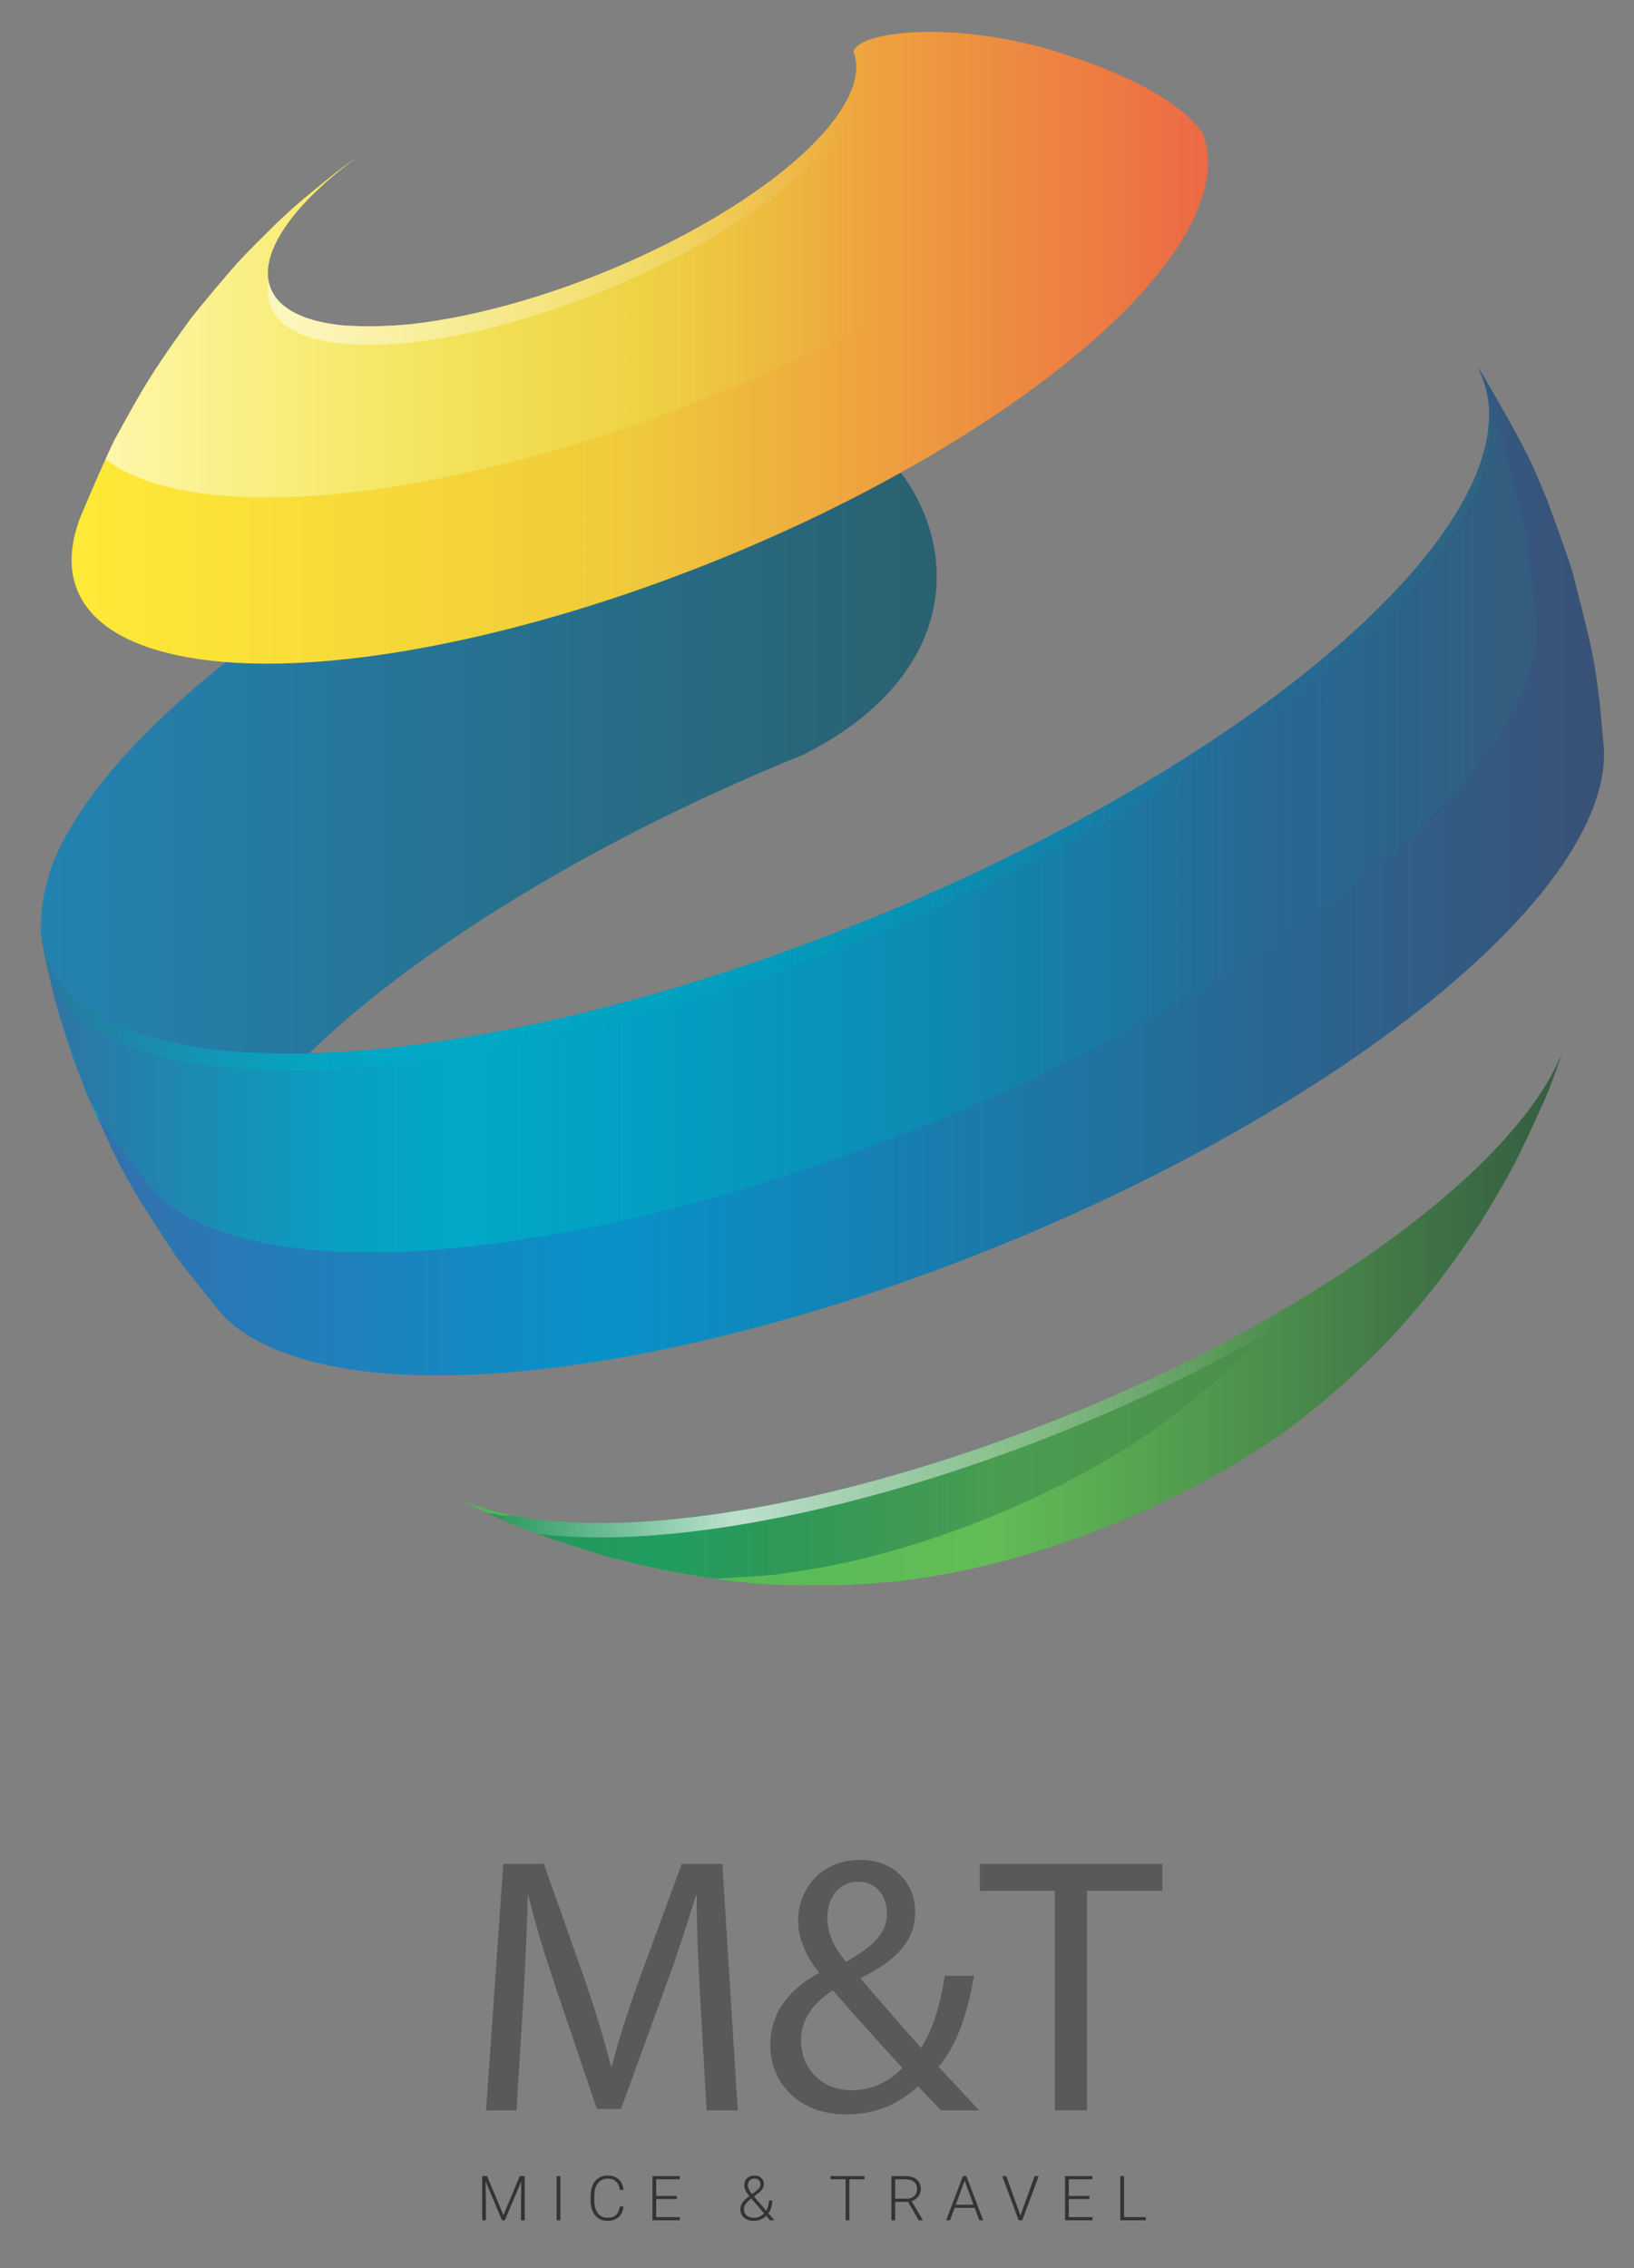 <?xml version="1.0" encoding="utf-8"?>
<!-- Generator: Adobe Illustrator 16.0.2, SVG Export Plug-In . SVG Version: 6.00 Build 0)  -->
<!DOCTYPE svg PUBLIC "-//W3C//DTD SVG 1.1//EN" "http://www.w3.org/Graphics/SVG/1.1/DTD/svg11.dtd">
<svg version="1.1" id="Слой_1" xmlns="http://www.w3.org/2000/svg" xmlns:xlink="http://www.w3.org/1999/xlink" x="0px" y="0px"
	 width="353px" height="490px" viewBox="0 0 353 490" enable-background="new 0 0 353 490" xml:space="preserve">
<rect x="0" y="0" width="353" height="490" fill="#808080" stroke="none"/>
<g>
	<g>
		<path fill="#595959" d="M151.313,432.522c-0.393-7.427-0.87-16.355-0.791-22.993h-0.238c-1.816,6.243-4.026,12.88-6.713,20.228
			l-9.405,25.838h-5.211l-8.613-25.364c-2.527-7.503-4.662-14.379-6.161-20.701h-0.159c-0.163,6.638-0.552,15.566-1.029,23.547
			l-1.418,22.835h-6.56l3.713-53.255h8.768l9.087,25.758c2.215,6.558,4.031,12.403,5.375,17.935h0.233
			c1.349-5.371,3.245-11.218,5.613-17.935l9.48-25.758h8.768l3.324,53.255h-6.719L151.313,432.522z"/>
		<path fill="#595959" d="M203.305,455.911c-1.498-1.503-2.921-3.003-4.977-5.217c-4.582,4.269-9.719,6.085-15.565,6.085
			c-10.346,0-16.356-6.952-16.356-14.933c0-7.271,4.349-12.246,10.431-15.565v-0.238c-2.764-3.476-4.42-7.347-4.42-11.139
			c0-6.48,4.658-13.116,13.505-13.116c6.64,0,11.774,4.426,11.774,11.299c0,5.609-3.239,10.033-11.693,14.222v0.237
			c4.503,5.214,9.559,11.062,12.958,14.854c2.448-3.714,4.11-8.849,5.135-15.565h6.32c-1.424,8.376-3.713,15.013-7.659,19.674
			c2.842,3.003,5.608,6.005,8.764,9.403H203.305z M194.93,446.744c-3.159-3.476-9.087-9.954-15.009-16.75
			c-2.846,1.818-6.877,5.216-6.877,10.823c0,6.086,4.503,10.747,10.903,10.747C188.53,451.564,192.402,449.511,194.93,446.744z
			 M178.732,414.271c0,3.791,1.74,6.717,4.03,9.561c5.374-3.082,8.849-5.926,8.849-10.429c0-3.24-1.817-6.876-6.161-6.876
			C181.025,406.527,178.732,410.163,178.732,414.271z"/>
		<path fill="#595959" d="M227.877,408.504h-16.192v-5.848h39.427v5.848h-16.277v47.407h-6.957V408.504z"/>
	</g>
	<g>
		<path fill="#343434" d="M105.235,470.113l3.521,8.421l3.531-8.421h1.074v9.54h-0.809v-4.152l0.066-4.261l-3.549,8.413h-0.624
			l-3.539-8.382l0.065,4.201v4.181h-0.804v-9.54H105.235z"/>
		<path fill="#343434" d="M121.057,479.653h-0.804v-9.54h0.804V479.653z"/>
		<path fill="#343434" d="M134.7,476.68c-0.115,1.005-0.469,1.773-1.078,2.306c-0.61,0.533-1.423,0.8-2.436,0.8
			c-0.707,0-1.335-0.176-1.878-0.531c-0.543-0.353-0.964-0.854-1.26-1.503c-0.301-0.649-0.446-1.392-0.455-2.225v-1.241
			c0-0.846,0.15-1.597,0.446-2.252c0.296-0.654,0.726-1.161,1.281-1.518c0.558-0.355,1.198-0.533,1.923-0.533
			c1.024,0,1.829,0.274,2.422,0.825c0.592,0.551,0.937,1.313,1.034,2.286h-0.813c-0.203-1.62-1.083-2.43-2.643-2.43
			c-0.866,0-1.556,0.323-2.068,0.971c-0.513,0.646-0.77,1.541-0.77,2.684v1.165c0,1.102,0.252,1.98,0.752,2.637
			c0.504,0.655,1.176,0.983,2.028,0.983c0.839,0,1.48-0.202,1.905-0.605c0.428-0.404,0.693-1.011,0.795-1.818H134.7z"/>
		<path fill="#343434" d="M146.223,475.08h-4.465v3.892h5.132v0.682h-5.939v-9.54h5.904v0.681h-5.097v3.604h4.465V475.08z"/>
		<path fill="#343434" d="M161.881,474.45c-0.381-0.458-0.654-0.866-0.831-1.229c-0.172-0.359-0.257-0.718-0.257-1.07
			c0-0.669,0.199-1.197,0.597-1.587c0.398-0.389,0.928-0.582,1.6-0.582c0.605,0,1.101,0.176,1.473,0.527
			c0.376,0.352,0.564,0.797,0.564,1.34c0,0.629-0.362,1.248-1.091,1.855l-1.043,0.812l2.62,3.054
			c0.394-0.643,0.598-1.369,0.598-2.182h0.725c0,1.085-0.278,1.998-0.84,2.746l1.304,1.519h-0.941l-0.826-0.956
			c-0.345,0.342-0.743,0.607-1.193,0.8c-0.455,0.191-0.933,0.288-1.432,0.288c-0.915,0-1.632-0.231-2.161-0.698
			c-0.539-0.466-0.806-1.086-0.806-1.864c0-0.462,0.138-0.9,0.412-1.313c0.27-0.413,0.756-0.877,1.437-1.393L161.881,474.45z
			 M162.906,479.123c0.397,0,0.781-0.084,1.153-0.252c0.371-0.168,0.712-0.407,1.007-0.717l-2.669-3.094l-0.088-0.098l-0.305,0.229
			c-0.857,0.701-1.282,1.377-1.282,2.031c0,0.573,0.194,1.032,0.587,1.38C161.703,478.949,162.234,479.123,162.906,479.123z
			 M161.579,472.124c0,0.534,0.297,1.163,0.884,1.888l0.858-0.655c0.282-0.2,0.509-0.42,0.689-0.662
			c0.182-0.24,0.27-0.521,0.27-0.845c0-0.34-0.119-0.626-0.354-0.854c-0.238-0.229-0.551-0.345-0.94-0.345
			c-0.429,0-0.773,0.138-1.025,0.412C161.708,471.339,161.579,471.692,161.579,472.124z"/>
		<path fill="#343434" d="M186.763,470.794h-3.271v8.859h-0.809v-8.859h-3.257v-0.681h7.336V470.794z"/>
		<path fill="#343434" d="M196.162,475.678h-2.771v3.976h-0.813v-9.54h3.099c1.021,0,1.813,0.246,2.387,0.739
			c0.574,0.494,0.857,1.182,0.857,2.068c0,0.61-0.177,1.15-0.539,1.616c-0.354,0.469-0.836,0.789-1.441,0.969l2.388,4.063v0.084
			h-0.857L196.162,475.678z M193.392,474.994h2.466c0.677,0,1.225-0.19,1.636-0.576c0.411-0.385,0.615-0.884,0.615-1.497
			c0-0.674-0.213-1.196-0.642-1.568s-1.025-0.559-1.799-0.559h-2.276V474.994z"/>
		<path fill="#343434" d="M210.562,476.973h-4.331l-0.981,2.681h-0.844l3.606-9.54h0.769l3.611,9.54h-0.84L210.562,476.973z
			 M206.479,476.293h3.831l-1.913-5.198L206.479,476.293z"/>
		<path fill="#343434" d="M220.396,478.476l0.048,0.202l0.063-0.202l3.001-8.362h0.889l-3.558,9.54h-0.774l-3.549-9.54h0.876
			L220.396,478.476z"/>
		<path fill="#343434" d="M235.36,475.08h-4.468v3.892h5.13v0.682h-5.935v-9.54h5.904v0.681h-5.1v3.604h4.468V475.08z"/>
		<path fill="#343434" d="M242.834,478.972h4.711v0.682h-5.525v-9.54h0.814V478.972z"/>
	</g>
</g>
<g>
	<g>
		
			<linearGradient id="SVGID_1_" gradientUnits="userSpaceOnUse" x1="8.757" y1="-15786.641" x2="202.371" y2="-15786.641" gradientTransform="matrix(1 0 0 -1 0 -15602)">
			<stop  offset="0" style="stop-color:#2482B1"/>
			<stop  offset="1" style="stop-color:#2A6170"/>
		</linearGradient>
		<path fill="url(#SVGID_1_)" d="M173.737,162.964c45.087-22.969,29.673-64.368,3.276-74.179
			c-13.628-5.077-23.527-2.087-33.089,0.799c-21.921,8.872-43.547,19.518-63.4,31.563c-28.208,17.136-48.635,34.59-60.341,50.272
			c-4.19,5.612-7.261,11.007-9.162,16.081c-0.307,0.866-0.54,1.788-0.74,2.745l0,0c-0.006,0.022-0.009,0.048-0.012,0.069
			c0.003-0.021,0.006-0.047,0.012-0.069c-0.946,3.169-1.402,6.191-1.374,9.059c0.212-0.764,0.598-0.875,0.81-0.888l0.438,0.116
			c1.425,0.556,1.117,0.258-0.438-0.116c-0.47,0.18-0.682,0.5-0.81,0.94c0-0.018,0-0.037,0-0.053
			c-0.008,0.026-0.016,0.051-0.021,0.074c-0.019,0.079-0.056,0.161-0.069,0.246c-0.058,0.428-0.088,0.981-0.019,1.785l0.049,0.441
			l0.219,1.504l0.085,0.449l-0.011-0.088l0.888,4.396c4.441,17.095,4.695,18.129,8.753,28.26
			c8.33,18.349,8.502,18.694,19.036,34.679l1.517,2.097l8.026,10.095c-2.828-3.251-4.438-7.022-4.922-11.17
			c-0.491-4.256,0.225-8.942,2.095-13.947c1.871-4.936,4.855-10.176,8.919-15.629c11.394-15.244,31.237-32.202,58.672-48.854
			C131.398,181.928,152.433,171.564,173.737,162.964z M23.62,168.004c0.104-0.072,0.218-0.1,0.322-0.168
			c-0.156,0.108-0.339,0.206-0.489,0.322C23.508,168.114,23.563,168.042,23.62,168.004z M13.982,221.943
			c2.892,9.774,6.397,17.421,8.3,21.249C19.098,236.861,16.196,229.556,13.982,221.943z M28.776,230.82
			c3.512,8.134,6.958,17.115,9.839,26.166C35.782,248.087,32.327,239.056,28.776,230.82z M40.966,262.405l-0.646,0.177
			c0.33-0.088,0.6-0.225,0.886-0.352C41.11,262.276,41.068,262.36,40.966,262.405z"/>
	</g>
	<g>
		<path fill="#262525" d="M163.186,341.984c-1.602-0.137-3.035-0.301-4.478-0.465c0.612,0.071,1.157,0.15,1.813,0.232
			L163.186,341.984z"/>
		<path fill="#262525" d="M57.491,50.472c-1.734,1.742-3.645,3.698-6.323,6.463C53.322,54.603,55.406,52.489,57.491,50.472z"/>
	</g>
	
		<linearGradient id="SVGID_2_" gradientUnits="userSpaceOnUse" x1="9.065" y1="-15790.145" x2="346.524" y2="-15790.145" gradientTransform="matrix(1 0 0 -1 0 -15602)">
		<stop  offset="0" style="stop-color:#396CAB"/>
		<stop  offset="0.364" style="stop-color:#0892C9"/>
		<stop  offset="1" style="stop-color:#3A5176"/>
	</linearGradient>
	<path fill="url(#SVGID_2_)" d="M346.48,161.549l-0.838-9.281c-1.315-10.579-1.486-11.252-5.901-28.592
		c-1.47-4.764-3.819-11.003-5.515-15.682c-4.153-10.055-4.677-10.983-13.449-26.326l-1.603-2.512l1.018,2.352
		c6.462,16.329-8.195,40.555-40.819,65.897l-4.283,3.268c-1.229,0.911-2.479,1.827-3.752,2.743
		c-6.559,4.707-13.727,9.443-21.488,14.163c-72.687,44.146-169.512,69.546-216.261,56.729c-14.742-4.046-22.73-11.402-24.524-20.955
		l0.085,0.449c0.014,0.028,0.019,0.06,0.025,0.083l0.852,4.225c2.344,10.499,2.577,11.164,8.753,28.26
		c7.95,17.716,8.164,18.034,19.036,34.679l1.517,2.097c-1.989-2.68-5.33-8.663-9.151-16.42
		c-0.646-1.336-15.332-31.242-20.295-49.984c4.813,17.874,20.87,53.33,29.447,66.405l8.026,10.095
		c3.971,4.612,10.306,8.249,19.132,10.662c45.438,12.454,139.568-12.228,210.203-55.142c7.539-4.572,14.518-9.192,20.888-13.775
		C330.352,201.446,347.507,178.406,346.48,161.549z"/>
	<g>
		
			<linearGradient id="SVGID_3_" gradientUnits="userSpaceOnUse" x1="18.997" y1="-15843.699" x2="24.72" y2="-15843.699" gradientTransform="matrix(1 0 0 -1 0 -15602)">
			<stop  offset="0" style="stop-color:#198495;stop-opacity:0.3"/>
			<stop  offset="0.008" style="stop-color:#198697;stop-opacity:0.319"/>
			<stop  offset="0.066" style="stop-color:#1494AA;stop-opacity:0.463"/>
			<stop  offset="0.127" style="stop-color:#0C9FB9;stop-opacity:0.616"/>
			<stop  offset="0.195" style="stop-color:#04A7C3;stop-opacity:0.785"/>
			<stop  offset="0.282" style="stop-color:#02A9C7"/>
			<stop  offset="0.815" style="stop-color:#0092AB;stop-opacity:0"/>
			<stop  offset="0.968" style="stop-color:#297381;stop-opacity:0.216"/>
		</linearGradient>
		<path fill="url(#SVGID_3_)" d="M20.664,240.563c0.782,1.194,1.619,2.482,2.541,3.892l1.515,2.095
			c-1.364-1.844-3.363-5.243-5.723-9.702C19.596,238.179,20.146,239.415,20.664,240.563z"/>
		
			<linearGradient id="SVGID_4_" gradientUnits="userSpaceOnUse" x1="9.065" y1="-15780.512" x2="331.913" y2="-15780.512" gradientTransform="matrix(1 0 0 -1 0 -15602)">
			<stop  offset="0" style="stop-color:#198495;stop-opacity:0.3"/>
			<stop  offset="0.008" style="stop-color:#198697;stop-opacity:0.319"/>
			<stop  offset="0.066" style="stop-color:#1494AA;stop-opacity:0.463"/>
			<stop  offset="0.127" style="stop-color:#0C9FB9;stop-opacity:0.616"/>
			<stop  offset="0.195" style="stop-color:#04A7C3;stop-opacity:0.785"/>
			<stop  offset="0.282" style="stop-color:#02A9C7"/>
			<stop  offset="0.815" style="stop-color:#0092AB;stop-opacity:0"/>
			<stop  offset="0.968" style="stop-color:#297381;stop-opacity:0.216"/>
		</linearGradient>
		<path fill="url(#SVGID_4_)" d="M262.082,212.164c7.544-4.573,14.523-9.193,20.891-13.773
			c32.764-23.543,49.929-46.579,48.896-63.44l-0.838-9.279c-1.31-10.577-1.485-11.254-5.896-28.594
			c-0.982-3.177-2.351-7-3.653-10.589c2.147,16.07-12.656,38.034-42.108,60.916l-4.283,3.268c-1.229,0.911-2.479,1.827-3.752,2.743
			c-6.559,4.707-13.727,9.443-21.488,14.163c-72.687,44.146-169.512,69.546-216.261,56.729
			c-14.742-4.046-22.73-11.402-24.524-20.955l0.085,0.449c0.014,0.028,0.019,0.06,0.025,0.083l0.852,4.225
			c2.327,10.418,2.577,11.164,8.62,27.875c2.231,4.233,4.31,7.878,6.073,10.566l1.555,1.957
			c-4.869-10.499-12.955-28.801-16.39-41.766c2.841,10.547,9.599,27.218,16.42,41.8l6.442,8.103
			c3.973,4.612,10.306,8.25,19.13,10.661C97.324,279.759,191.447,255.083,262.082,212.164z"/>
		<g>
			
				<linearGradient id="SVGID_5_" gradientUnits="userSpaceOnUse" x1="9.065" y1="-15763.346" x2="321.679" y2="-15763.346" gradientTransform="matrix(1 0 0 -1 0 -15602)">
				<stop  offset="0" style="stop-color:#198495;stop-opacity:0.3"/>
				<stop  offset="0.008" style="stop-color:#198697;stop-opacity:0.319"/>
				<stop  offset="0.066" style="stop-color:#1494AA;stop-opacity:0.463"/>
				<stop  offset="0.127" style="stop-color:#0C9FB9;stop-opacity:0.616"/>
				<stop  offset="0.195" style="stop-color:#04A7C3;stop-opacity:0.785"/>
				<stop  offset="0.282" style="stop-color:#02A9C7"/>
				<stop  offset="0.815" style="stop-color:#0092AB;stop-opacity:0"/>
				<stop  offset="0.968" style="stop-color:#297381;stop-opacity:0.216"/>
			</linearGradient>
			<path fill="url(#SVGID_5_)" d="M9.175,203.885l0.852,4.225c0.402,1.801,0.743,3.308,1.063,4.663
				c0.397,0.77,0.839,1.521,1.344,2.247c-0.991-2.901-1.862-5.701-2.549-8.278c0.67,2.491,1.565,5.328,2.623,8.396
				c3.918,5.601,10.883,9.987,21.081,12.783c46.749,12.817,143.574-12.583,216.261-56.729c7.762-4.719,14.93-9.455,21.488-14.165
				c1.273-0.911,2.522-1.828,3.752-2.744l4.283-3.264c28.637-22.25,43.423-43.632,42.24-59.571
				c-1.074,15.487-15.709,35.347-42.24,55.957l-4.283,3.268c-1.229,0.911-2.479,1.827-3.752,2.743
				c-6.559,4.707-13.727,9.443-21.488,14.163c-72.687,44.146-169.512,69.546-216.261,56.729
				c-14.742-4.046-22.73-11.402-24.524-20.955l0.085,0.449C9.163,203.83,9.168,203.861,9.175,203.885z"/>
			
				<linearGradient id="SVGID_6_" gradientUnits="userSpaceOnUse" x1="13.988" y1="-15833.585" x2="20.969" y2="-15833.585" gradientTransform="matrix(1 0 0 -1 0 -15602)">
				<stop  offset="0" style="stop-color:#198495;stop-opacity:0.3"/>
				<stop  offset="0.008" style="stop-color:#198697;stop-opacity:0.319"/>
				<stop  offset="0.066" style="stop-color:#1494AA;stop-opacity:0.463"/>
				<stop  offset="0.127" style="stop-color:#0C9FB9;stop-opacity:0.616"/>
				<stop  offset="0.195" style="stop-color:#04A7C3;stop-opacity:0.785"/>
				<stop  offset="0.282" style="stop-color:#02A9C7"/>
				<stop  offset="0.815" style="stop-color:#0092AB;stop-opacity:0"/>
				<stop  offset="0.968" style="stop-color:#297381;stop-opacity:0.216"/>
			</linearGradient>
			<path fill="url(#SVGID_6_)" d="M13.988,222.9c0.161,0.472,0.332,0.97,0.511,1.488c1.996,5.333,4.249,10.788,6.413,15.789
				c0.018,0.032,0.04,0.064,0.057,0.093C18.389,234.296,15.987,228.343,13.988,222.9z"/>
		</g>
	</g>
	<path fill="#262525" d="M337.705,226.87c0.193-0.51,0.379-1.017,0.545-1.523C338.08,225.833,337.888,226.344,337.705,226.87z"/>
	
		<linearGradient id="SVGID_7_" gradientUnits="userSpaceOnUse" x1="97.647" y1="-15886.669" x2="337.705" y2="-15886.669" gradientTransform="matrix(1 0 0 -1 0 -15602)">
		<stop  offset="0" style="stop-color:#4CB959"/>
		<stop  offset="0.485" style="stop-color:#62BD56"/>
		<stop  offset="1" style="stop-color:#345C41"/>
	</linearGradient>
	<path fill="url(#SVGID_7_)" d="M281.463,280.367c-9.774,5.939-20.1,11.466-30.687,16.508
		c-36.441,17.317-76.037,28.821-107.501,31.537c-14.437,1.262-27.156,0.659-37.1-2.063l-3.127-0.958
		c-1.974-0.675-3.771-1.45-5.402-2.288l1.963,1.012l3.925,1.915c0.728,0.326,1.409,0.635,2.055,0.929
		c1.875,0.632,2.972,1.48,6.045,2.658c5.451,2.291,9.205,3.458,19.985,6.811c8.035,2.009,12.463,2.96,17.368,3.746
		c7.862,1.437,16.147,2.37,24.264,2.29c0.715-0.005,1.412-0.028,2.108-0.049c2.051,0.032,4.05,0.049,5.835,0.049
		c3.781-0.162,8.793-0.505,12.613-0.813c-0.035,0.01-0.047,0.01-0.076,0.012l0.14-0.014c0.025,0,0.065-0.002,0.097-0.002
		c0.041-0.011,0.057-0.016,0.102-0.021l0.336-0.034c0.098-0.004,0.215-0.04,0.313-0.051c0.874-0.103,1.51-0.207,1.936-0.309
		c16.512-2.066,36.303-7.995,54.722-16.751c5.801-2.769,11.471-5.799,16.845-9.059c3.837-2.34,7.351-4.685,10.536-7.021
		c10.161-7.905,12.882-10.526,20.751-18.394c9.711-10.356,14.166-16.861,20.316-25.879c6.98-11.407,8.059-13.762,13.99-26.788
		c1.32-3.052,2.689-7.097,3.891-10.47C331.721,242.404,312.354,261.607,281.463,280.367z M109.063,327.373
		c0.817,0.264,1.698,0.548,2.585,0.829C110.753,327.914,109.973,327.664,109.063,327.373z M138.198,329.15
		c0.559-0.123,1.09-0.221,1.554-0.291l1.161-0.168C140.048,328.806,139.118,328.954,138.198,329.15z M140.963,328.681l0.479-0.068
		l0.678-0.074C141.76,328.582,141.37,328.63,140.963,328.681z M244.375,300.309c1.258-0.763,2.861-1.597,4.366-2.373
		c-1.347,0.719-2.613,1.435-3.798,2.143c-0.369,0.189-0.729,0.376-1.09,0.555C244.027,300.523,244.195,300.415,244.375,300.309z"/>
	
		<linearGradient id="SVGID_8_" gradientUnits="userSpaceOnUse" x1="105.591" y1="-15913.541" x2="278.607" y2="-15913.541" gradientTransform="matrix(1 0 0 -1 0 -15602)">
		<stop  offset="0" style="stop-color:#29945A"/>
		<stop  offset="0.225" style="stop-color:#159661;stop-opacity:0.81"/>
		<stop  offset="1" style="stop-color:#2B4532;stop-opacity:0"/>
	</linearGradient>
	<path fill="url(#SVGID_8_)" d="M272.736,288.575c2.201-2.349,4.125-4.497,5.871-6.523c-8.932,5.294-18.262,10.267-27.831,14.823
		c-36.441,17.317-76.037,28.821-107.501,31.537c-11.802,1.032-22.451,0.813-31.376-0.782c-0.16,0.029-0.317,0.059-0.478,0.089
		c0.161-0.03,0.308-0.064,0.459-0.089c-0.41-0.078-0.816-0.157-1.222-0.237c-0.451,0.021-0.891,0.042-1.338,0.065
		c0.747,0.242,1.532,0.49,2.328,0.744c-0.805-0.254-1.531-0.49-2.328-0.744c-1.109,0.046-2.645-0.53-3.729-0.5
		c1.227,0.609,3.338,1.669,6.045,2.658c5.451,2.291,9.205,3.458,19.985,6.811c8.035,2.009,12.463,2.96,17.368,3.746
		c1.716,0.313,3.449,0.596,5.202,0.857c0.072,0,0.152,0,0.227,0c3.785-0.16,8.798-0.499,12.616-0.804
		c-0.032,0-0.043,0.006-0.076,0.006l0.138-0.012c0.028-0.006,0.065-0.006,0.095-0.01c0.043-0.007,0.061-0.007,0.101-0.014
		l0.333-0.034c0.105-0.012,0.221-0.039,0.322-0.048c0.868-0.112,1.506-0.213,1.929-0.313c16.516-2.068,36.305-8.002,54.727-16.749
		c5.801-2.771,11.469-5.801,16.84-9.062c3.838-2.345,7.351-4.682,10.535-7.02C262.146,299.063,264.861,296.445,272.736,288.575z
		 M138.198,329.15c0.559-0.123,1.09-0.221,1.554-0.291l1.161-0.168C140.048,328.806,139.118,328.954,138.198,329.15z
		 M140.963,328.681l0.479-0.068l0.678-0.074C141.76,328.582,141.37,328.63,140.963,328.681z M244.943,300.078
		c-0.369,0.189-0.729,0.376-1.09,0.555c0.174-0.109,0.342-0.218,0.521-0.324c1.258-0.763,2.861-1.597,4.366-2.373
		C247.395,298.654,246.128,299.37,244.943,300.078z"/>
	<g opacity="0.69">
		
			<linearGradient id="SVGID_9_" gradientUnits="userSpaceOnUse" x1="105.591" y1="-15909.094" x2="278.607" y2="-15909.094" gradientTransform="matrix(1 0 0 -1 0 -15602)">
			<stop  offset="0" style="stop-color:#FFFFFF;stop-opacity:0"/>
			<stop  offset="0.261" style="stop-color:#FFFFFF;stop-opacity:0.858"/>
			<stop  offset="0.305" style="stop-color:#FFFFFF"/>
			<stop  offset="1" style="stop-color:#FFFFFF;stop-opacity:0"/>
		</linearGradient>
		<path fill="url(#SVGID_9_)" d="M115.98,331.336c8.032,1.019,17.237,1.053,27.295,0.176c31.464-2.723,71.06-14.227,107.501-31.544
			c7.521-3.577,14.89-7.427,22.037-11.474c2.167-2.321,4.07-4.438,5.794-6.442c-8.932,5.294-18.262,10.267-27.831,14.823
			c-36.441,17.317-76.037,28.821-107.501,31.537c-11.802,1.032-22.451,0.813-31.376-0.782c-0.16,0.029-0.317,0.059-0.478,0.089
			c0.161-0.03,0.308-0.064,0.459-0.089c-0.41-0.078-0.816-0.157-1.222-0.237c-0.451,0.021-0.891,0.042-1.338,0.065
			c0.747,0.242,1.532,0.49,2.328,0.744c-0.805-0.254-1.531-0.49-2.328-0.744c-1.109,0.046-2.645-0.53-3.729-0.5
			c1.782,0.437,3.666,1.692,6.045,2.658C113.15,330.254,114.539,330.802,115.98,331.336z M141.442,328.612l0.678-0.074
			c-0.36,0.044-0.75,0.092-1.157,0.143L141.442,328.612z M139.752,328.859l1.161-0.168c-0.866,0.114-1.795,0.263-2.715,0.459
			C138.757,329.027,139.289,328.93,139.752,328.859z"/>
		
			<linearGradient id="SVGID_10_" gradientUnits="userSpaceOnUse" x1="138.198" y1="-15934.016" x2="140.914" y2="-15934.016" gradientTransform="matrix(1 0 0 -1 0 -15602)">
			<stop  offset="0" style="stop-color:#FFFFFF;stop-opacity:0"/>
			<stop  offset="0.261" style="stop-color:#FFFFFF;stop-opacity:0.858"/>
			<stop  offset="0.305" style="stop-color:#FFFFFF"/>
			<stop  offset="1" style="stop-color:#FFFFFF;stop-opacity:0"/>
		</linearGradient>
		<path fill="url(#SVGID_10_)" d="M138.198,332.245c0.92-0.189,1.85-0.338,2.715-0.458l-1.161,0.164
			C139.289,332.027,138.757,332.127,138.198,332.245z"/>
		
			<linearGradient id="SVGID_11_" gradientUnits="userSpaceOnUse" x1="140.963" y1="-15933.709" x2="142.12" y2="-15933.709" gradientTransform="matrix(1 0 0 -1 0 -15602)">
			<stop  offset="0" style="stop-color:#FFFFFF;stop-opacity:0"/>
			<stop  offset="0.261" style="stop-color:#FFFFFF;stop-opacity:0.858"/>
			<stop  offset="0.305" style="stop-color:#FFFFFF"/>
			<stop  offset="1" style="stop-color:#FFFFFF;stop-opacity:0"/>
		</linearGradient>
		<path fill="url(#SVGID_11_)" d="M140.963,331.78c0.406-0.053,0.797-0.101,1.157-0.142l-0.678,0.078L140.963,331.78z"/>
	</g>
	
		<linearGradient id="SVGID_12_" gradientUnits="userSpaceOnUse" x1="15.474" y1="-15677.136" x2="260.983" y2="-15677.136" gradientTransform="matrix(1 0 0 -1 0 -15602)">
		<stop  offset="0" style="stop-color:#FFEA36"/>
		<stop  offset="0.5" style="stop-color:#EFC93B"/>
		<stop  offset="1" style="stop-color:#EC6944"/>
	</linearGradient>
	<path fill="url(#SVGID_12_)" d="M260.815,32.59l-0.31-1.646l-0.342-1.188l-0.24-0.738l-0.1-0.258
		c-8.052-11.563-34.582-18.491-35.704-18.786c-20.581-5.283-38.775-3.029-39.739,1.251l0.059,0.128l0.128,0.377l0.171,0.629
		l0.16,0.853l0.089,1.095l-0.06,1.325l-0.253,1.549l-0.517,1.785l-0.85,1.993l-1.195,2.161l-1.564,2.344l-1.964,2.487l-2.344,2.573
		c-0.857,0.877-1.755,1.764-2.712,2.641c-0.964,0.881-1.97,1.777-3.038,2.664c-1.045,0.878-2.154,1.755-3.304,2.645
		c-0.376,0.336-0.694,0.693-1.02,1.047c0.06-0.064,0.056-0.179,0.115-0.243l0.904-0.805l-1.175,0.868l-1.172,0.877l-1.211,0.854
		l-1.206,0.837l-1.223,0.839l-1.229,0.818l-1.243,0.796l-1.24,0.789l-1.236,0.759l-0.437,0.271l-0.786,0.472l-1.205,0.711
		l-1.175,0.687l-1.149,0.649l-1.098,0.625l-1.084,0.599l-1.033,0.564l-0.996,0.523l-0.951,0.497l-0.904,0.471l-0.848,0.43
		l-0.789,0.4l-0.749,0.375l-0.684,0.322l-0.623,0.305l-0.542,0.27l-0.5,0.229l-0.415,0.21l-0.358,0.168l-0.27,0.125l-0.184,0.089
		l-0.126,0.06l-0.04,0.027c-17.195,8.024-35.653,13.448-50.756,15.068c-5.32,0.519-10.156,0.494-14.013,0.285
		c-2.378-0.216-4.583-0.58-6.563-1.114c-16.158-4.431-12.391-18.683,7.279-33.878c1.155-0.886,2.354-1.777,3.616-2.666l-0.257,0.17
		c0.011-0.005,0.022-0.01,0.027-0.019c-5.663,4.048-6.491,4.735-12.964,10.072c-3.186,2.701-5.389,4.761-8.186,7.564
		c0.048-0.04,0.088-0.08,0.133-0.12c-2.067,1.995-4.187,4.136-6.36,6.498c-3.092,3.49-7.062,8.271-9.987,11.899
		c-8.643,11.958-10.158,14.712-16.549,26.339c-2.365,4.866-5.206,11.514-7.308,16.497c-5.296,13.655,0.109,24.396,17.577,29.176
		c8.495,2.333,19.108,3.055,31.097,2.363c30.561-1.789,70.093-12.781,106.652-29.863l0.088-0.03l0.23-0.113l0.387-0.188l0.532-0.238
		l0.668-0.318l0.812-0.398l0.941-0.443l1.082-0.514l1.179-0.59l1.327-0.654l1.433-0.71l1.53-0.762l1.643-0.845l1.744-0.9
		l1.832-0.961l1.908-1.019l2.011-1.085l2.087-1.146l2.14-1.205l2.218-1.254l2.258-1.325l2.32-1.376l1.512-0.914l0.865-0.518
		l2.377-1.467l2.402-1.523l2.373-1.537l2.383-1.592l2.377-1.608l2.348-1.625l2.318-1.651l2.269-1.67l2.25-1.694
		c2.226-1.713,4.364-3.415,6.384-5.101c2.078-1.734,4.016-3.45,5.867-5.144c1.863-1.716,3.6-3.423,5.238-5.108
		c1.621-1.685,3.129-3.338,4.534-4.979c1.357-1.617,2.632-3.212,3.786-4.787c1.117-1.52,2.133-3.04,3.038-4.518
		c0.872-1.427,1.642-2.833,2.304-4.208c0.633-1.306,1.171-2.582,1.619-3.835l1.016-3.441l0.496-3.001l0.112-2.56L260.815,32.59z
		 M136.304,56.97l0.566-0.374c-0.282,0.218-0.562,0.429-0.851,0.695C136.119,57.195,136.198,57.064,136.304,56.97z"/>
	
		<linearGradient id="SVGID_13_" gradientUnits="userSpaceOnUse" x1="22.782" y1="-15659.185" x2="251.62" y2="-15659.185" gradientTransform="matrix(1 0 0 -1 0 -15602)">
		<stop  offset="0" style="stop-color:#FAA8AE;stop-opacity:0"/>
		<stop  offset="0" style="stop-color:#FEF6AB"/>
		<stop  offset="0.728" style="stop-color:#E4E337;stop-opacity:0"/>
	</linearGradient>
	<path fill="url(#SVGID_13_)" d="M66.094,107.224c30.561-1.787,70.093-12.78,106.652-29.866l0.088-0.026l0.23-0.116l0.387-0.186
		l0.532-0.24l0.668-0.316l0.812-0.398l0.941-0.444l1.082-0.513l1.179-0.588l1.327-0.657l1.433-0.71l1.53-0.762l1.643-0.847
		l1.744-0.898l1.832-0.962l1.908-1.017l2.011-1.086l2.087-1.146l2.14-1.202l2.218-1.256l2.258-1.325l2.32-1.376l1.512-0.914
		l0.865-0.521l2.377-1.47l2.402-1.52l2.373-1.537l2.383-1.59l2.377-1.609l2.348-1.624l2.318-1.654l2.269-1.673l2.25-1.689
		c2.226-1.713,4.364-3.414,6.384-5.101c2.078-1.734,4.016-3.45,5.867-5.145c1.863-1.717,3.6-3.422,5.238-5.114
		c1.621-1.684,3.129-3.332,4.534-4.97c1.065-1.272,2.063-2.528,3.008-3.768c-10.946-7.086-26.64-11.191-27.5-11.416
		c-20.581-5.283-38.775-3.029-39.739,1.251l0.059,0.128l0.128,0.377l0.171,0.629l0.16,0.853l0.089,1.095l-0.06,1.325l-0.253,1.549
		l-0.517,1.785l-0.85,1.993l-1.195,2.161l-1.564,2.344l-1.964,2.487l-2.344,2.573c-0.857,0.877-1.755,1.764-2.712,2.641
		c-0.964,0.881-1.97,1.777-3.038,2.664c-1.045,0.878-2.154,1.755-3.304,2.645c-0.376,0.336-0.694,0.693-1.02,1.047
		c0.06-0.064,0.056-0.179,0.115-0.243l0.904-0.805l-1.175,0.868l-1.172,0.877l-1.211,0.854l-1.206,0.837l-1.223,0.839l-1.229,0.818
		l-1.243,0.796l-1.24,0.789l-1.236,0.759l-0.437,0.271l-0.786,0.472l-1.205,0.711l-1.175,0.687l-1.149,0.649l-1.098,0.625
		l-1.084,0.599l-1.033,0.564l-0.996,0.523l-0.951,0.497l-0.904,0.471l-0.848,0.43l-0.789,0.4l-0.749,0.375l-0.684,0.322
		l-0.623,0.305l-0.542,0.27l-0.5,0.229l-0.415,0.21l-0.358,0.168l-0.27,0.125l-0.184,0.089l-0.126,0.06l-0.04,0.027
		c-17.195,8.024-35.653,13.448-50.756,15.068c-5.32,0.519-10.156,0.494-14.013,0.285c-2.378-0.216-4.583-0.58-6.563-1.114
		c-16.158-4.431-12.391-18.683,7.279-33.878c0.358-0.277,0.734-0.552,1.106-0.83c-0.019,0-0.04,0-0.059,0
		c-3.71,2.691-5.167,3.888-10.625,8.388c-3.186,2.701-5.389,4.761-8.186,7.564c0.048-0.04,0.088-0.08,0.133-0.12
		c-2.067,1.995-4.187,4.136-6.36,6.498c-3.092,3.49-7.062,8.271-9.987,11.899c-8.643,11.958-10.158,14.712-16.549,26.339
		c-0.626,1.282-1.277,2.691-1.946,4.155c3.07,2.325,7.127,4.228,12.215,5.62C43.492,107.195,54.105,107.917,66.094,107.224z
		 M136.304,56.97l0.566-0.374c-0.282,0.218-0.562,0.429-0.851,0.695C136.119,57.195,136.198,57.064,136.304,56.97z"/>
	<g>
		
			<linearGradient id="SVGID_14_" gradientUnits="userSpaceOnUse" x1="136.019" y1="-15662.899" x2="136.87" y2="-15662.899" gradientTransform="matrix(1 0 0 -1 0 -15602)">
			<stop  offset="0" style="stop-color:#FFFFFF"/>
			<stop  offset="1" style="stop-color:#FFFFFF;stop-opacity:0"/>
		</linearGradient>
		<path fill="url(#SVGID_14_)" d="M136.019,61.248c0.289-0.266,0.568-0.48,0.851-0.696l-0.566,0.37
			C136.198,61.014,136.119,61.15,136.019,61.248z"/>
		
			<linearGradient id="SVGID_15_" gradientUnits="userSpaceOnUse" x1="57.874" y1="-15647.48" x2="184.987" y2="-15647.48" gradientTransform="matrix(1 0 0 -1 0 -15602)">
			<stop  offset="0" style="stop-color:#FFFFFF"/>
			<stop  offset="1" style="stop-color:#FFFFFF;stop-opacity:0"/>
		</linearGradient>
		<path opacity="0.52" fill="url(#SVGID_15_)" d="M67.975,69.228c-5.889-1.612-9.121-4.54-9.91-8.334
			c-1.034,5.717,2.111,10.146,9.91,12.289c1.981,0.537,4.186,0.898,6.563,1.109c3.856,0.211,8.692,0.237,14.013-0.28
			c15.103-1.623,33.561-7.046,50.756-15.074l0.04-0.021l0.126-0.059l0.184-0.093l0.27-0.128l0.358-0.165l0.415-0.209l0.5-0.232
			l0.542-0.267l0.623-0.302l0.684-0.326l0.749-0.372l0.789-0.4l0.848-0.433l0.904-0.466l0.951-0.502l0.996-0.52l1.033-0.57
			l1.084-0.595l1.098-0.623l1.149-0.655l1.175-0.679l1.205-0.716l0.786-0.473l0.437-0.268l1.236-0.759l1.24-0.789l1.243-0.796
			l1.229-0.817l1.223-0.843l1.206-0.83l1.211-0.859l1.172-0.876l1.175-0.871c1.149-0.888,2.259-1.764,3.304-2.645
			c1.068-0.89,2.074-1.78,3.038-2.664c0.957-0.876,1.855-1.765,2.712-2.635l2.344-2.579l1.964-2.49l1.564-2.338l1.195-2.165
			l0.85-1.991l0.517-1.785l0.253-1.546l0.06-1.326l-0.089-1.095l-0.119-0.636l-0.104,0.65l-0.517,1.785l-0.85,1.993l-1.195,2.161
			l-1.564,2.344l-1.964,2.487l-2.344,2.573c-0.857,0.877-1.755,1.764-2.712,2.641c-0.964,0.881-1.97,1.777-3.038,2.664
			c-1.045,0.878-2.154,1.755-3.304,2.645c-0.376,0.336-0.694,0.693-1.02,1.047c0.06-0.064,0.056-0.179,0.115-0.243l0.904-0.805
			l-1.175,0.868l-1.172,0.877l-1.211,0.854l-1.206,0.837l-1.223,0.839l-1.229,0.818l-1.243,0.796l-1.24,0.789l-1.236,0.759
			l-0.437,0.271l-0.786,0.472l-1.205,0.711l-1.175,0.687l-1.149,0.649l-1.098,0.625l-1.084,0.599l-1.033,0.564l-0.996,0.523
			l-0.951,0.497l-0.904,0.471l-0.848,0.43l-0.789,0.4l-0.749,0.375l-0.684,0.322l-0.623,0.305l-0.542,0.27l-0.5,0.229l-0.415,0.21
			l-0.358,0.168l-0.27,0.125l-0.184,0.089l-0.126,0.06l-0.04,0.027c-17.195,8.024-35.653,13.448-50.756,15.068
			c-5.32,0.519-10.156,0.494-14.013,0.285C72.161,70.125,69.956,69.762,67.975,69.228z M136.304,56.97l0.566-0.374
			c-0.282,0.218-0.562,0.429-0.851,0.695C136.119,57.195,136.198,57.064,136.304,56.97z"/>
		
			<linearGradient id="SVGID_16_" gradientUnits="userSpaceOnUse" x1="166.167" y1="-15644.949" x2="167.187" y2="-15644.949" gradientTransform="matrix(1 0 0 -1 0 -15602)">
			<stop  offset="0" style="stop-color:#FFFFFF"/>
			<stop  offset="1" style="stop-color:#FFFFFF;stop-opacity:0"/>
		</linearGradient>
		<path fill="url(#SVGID_16_)" d="M166.167,43.474c0.325-0.358,0.644-0.711,1.02-1.051l-0.904,0.805
			C166.224,43.292,166.228,43.406,166.167,43.474z"/>
	</g>
</g>
</svg>
